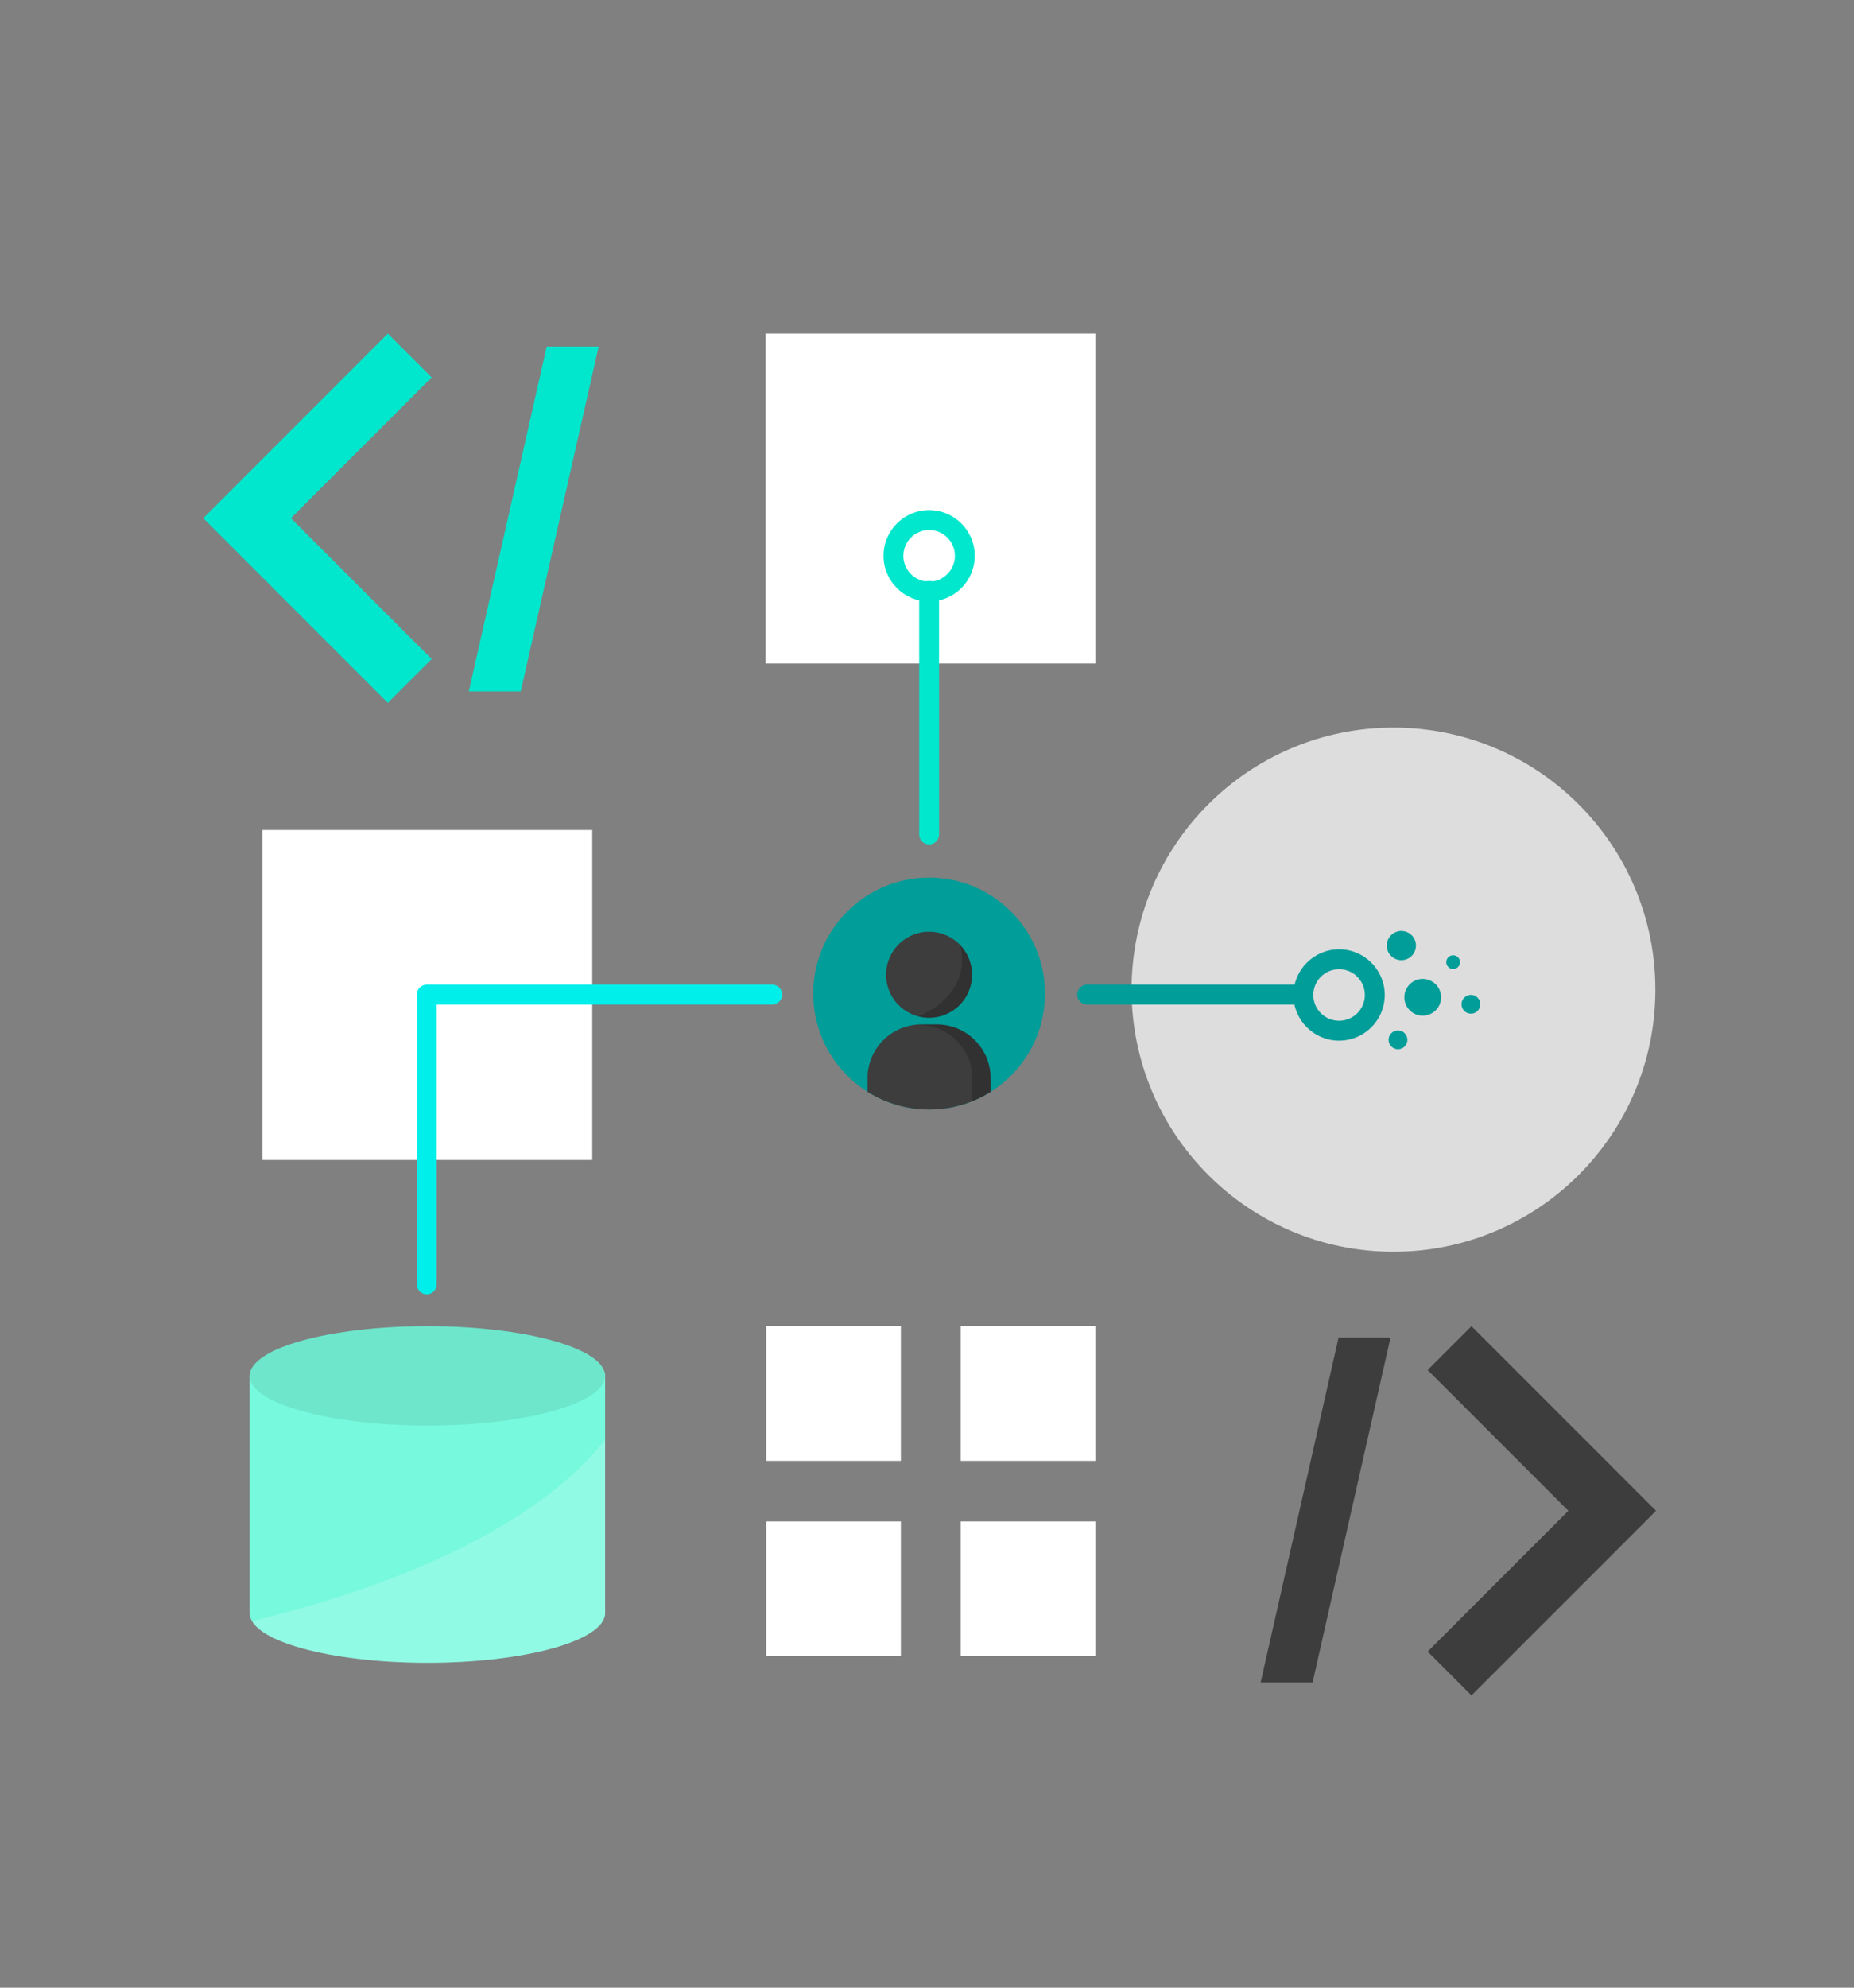 <?xml version="1.0" encoding="UTF-8"?>
<svg xmlns="http://www.w3.org/2000/svg" xmlns:xlink="http://www.w3.org/1999/xlink" id="uuid-58183530-a14c-4c9f-a6c1-f357a9e4786f" data-name="Layer 1" viewBox="0 0 560 600">
  <rect x="0" y="0" width="560" height="600" fill="#808080" stroke="none"/>
  <defs>
    <style>
      .uuid-9c563723-fdbe-44a2-acfb-69783fa4d8bd {
        clip-path: url(#uuid-5f86d712-39aa-437f-865f-00493d6f62b6);
      }

      .uuid-27e82362-8652-4f77-bca4-d0088f645fd5, .uuid-1752fa7a-3e7e-45bc-8b41-d1b232a4213e {
        fill: #009d99;
      }

      .uuid-5ef8b0f0-10d9-486e-b3f8-41c365c84416 {
        fill: #ddd;
      }

      .uuid-7f97b681-16c1-4a09-bf3b-631e5c483e1f {
        fill: #6de6cc;
      }

      .uuid-e3bc772e-b0c2-4cd1-92f3-ff5ed351d298, .uuid-5bbc5027-dd5f-4812-9415-f2df0f40d263 {
        fill: #76f9dd;
      }

      .uuid-6977898b-0780-4ebb-b93e-afed313f7939, .uuid-5bbc5027-dd5f-4812-9415-f2df0f40d263, .uuid-7d082035-efc5-4b06-a4c9-fc7b3e1dcd7e, .uuid-1752fa7a-3e7e-45bc-8b41-d1b232a4213e, .uuid-953234a8-8997-405c-ab83-c4e711ecec4c, .uuid-0ba5d1c6-1dd2-4c0f-a6b4-8ea997ee76f1, .uuid-0630be87-3c1b-4adc-8c66-3d57b63d507a, .uuid-7c609cad-9805-4867-ab2c-5ea32339b0ca {
        stroke-width: 0px;
      }

      .uuid-6977898b-0780-4ebb-b93e-afed313f7939, .uuid-953234a8-8997-405c-ab83-c4e711ecec4c {
        fill: #fff;
      }

      .uuid-6977898b-0780-4ebb-b93e-afed313f7939, .uuid-7c609cad-9805-4867-ab2c-5ea32339b0ca {
        opacity: .2;
      }

      .uuid-df7130fc-b7a0-4dbb-b6ee-8b5417f6612a {
        clip-path: url(#uuid-a3db5c75-5cdb-4a54-8721-44e28d1bb9f6);
      }

      .uuid-7d082035-efc5-4b06-a4c9-fc7b3e1dcd7e {
        fill: #3d3d3d;
      }

      .uuid-0ba5d1c6-1dd2-4c0f-a6b4-8ea997ee76f1 {
        fill: #00efea;
      }

      .uuid-0630be87-3c1b-4adc-8c66-3d57b63d507a {
        fill: #00e7cd;
      }
    </style>
    <clipPath id="uuid-5f86d712-39aa-437f-865f-00493d6f62b6">
      <path class="uuid-5bbc5027-dd5f-4812-9415-f2df0f40d263" d="m75.41,415.31v71.62c0,8.28,24.03,15,53.68,15s53.68-6.72,53.68-15v-72.46s-107.36.19-107.36.85Z"></path>
    </clipPath>
    <clipPath id="uuid-a3db5c75-5cdb-4a54-8721-44e28d1bb9f6">
      <circle class="uuid-1752fa7a-3e7e-45bc-8b41-d1b232a4213e" cx="280.64" cy="299.92" r="35"></circle>
    </clipPath>
  </defs>
  <rect class="uuid-953234a8-8997-405c-ab83-c4e711ecec4c" x="79.29" y="250.55" width="99.6" height="99.6"></rect>
  <rect class="uuid-953234a8-8997-405c-ab83-c4e711ecec4c" x="231.24" y="100.69" width="99.6" height="99.6"></rect>
  <circle class="uuid-5ef8b0f0-10d9-486e-b3f8-41c365c84416" cx="420.9" cy="298.74" r="79.11"></circle>
  <g>
    <g>
      <path class="uuid-e3bc772e-b0c2-4cd1-92f3-ff5ed351d298" d="m75.41,415.31v71.62c0,8.28,24.03,15,53.68,15s53.68-6.72,53.68-15v-72.46s-107.36.19-107.36.85Z"></path>
      <g class="uuid-9c563723-fdbe-44a2-acfb-69783fa4d8bd">
        <path class="uuid-6977898b-0780-4ebb-b93e-afed313f7939" d="m187.57,426.78s-16.28,42.26-122.73,65.13c-106.45,22.87,144.09,10.82,144.09,10.82l-21.36-75.95Z"></path>
      </g>
    </g>
    <ellipse class="uuid-7f97b681-16c1-4a09-bf3b-631e5c483e1f" cx="129.09" cy="415.31" rx="53.68" ry="15"></ellipse>
  </g>
  <path class="uuid-0630be87-3c1b-4adc-8c66-3d57b63d507a" d="m280.64,181.56c-7.6,0-13.78-6.18-13.78-13.79s6.18-13.79,13.78-13.79,13.79,6.18,13.79,13.79-6.18,13.79-13.79,13.79Zm0-21.57c-4.29,0-7.78,3.49-7.78,7.79s3.49,7.79,7.78,7.79,7.79-3.49,7.79-7.79-3.49-7.79-7.79-7.79Z"></path>
  <path class="uuid-1752fa7a-3e7e-45bc-8b41-d1b232a4213e" d="m404.47,314.13c-7.6,0-13.79-6.18-13.79-13.78s6.18-13.79,13.79-13.79,13.79,6.18,13.79,13.79-6.18,13.78-13.79,13.78Zm0-21.57c-4.29,0-7.79,3.49-7.79,7.79s3.49,7.78,7.79,7.78,7.79-3.49,7.79-7.78-3.49-7.79-7.79-7.79Z"></path>
  <circle class="uuid-1752fa7a-3e7e-45bc-8b41-d1b232a4213e" cx="429.73" cy="301.04" r="5.55"></circle>
  <circle class="uuid-1752fa7a-3e7e-45bc-8b41-d1b232a4213e" cx="422.26" cy="313.88" r="2.84"></circle>
  <circle class="uuid-1752fa7a-3e7e-45bc-8b41-d1b232a4213e" cx="444.29" cy="303.15" r="2.84"></circle>
  <circle class="uuid-1752fa7a-3e7e-45bc-8b41-d1b232a4213e" cx="438.92" cy="290.44" r="2.08"></circle>
  <circle class="uuid-1752fa7a-3e7e-45bc-8b41-d1b232a4213e" cx="423.28" cy="285.43" r="4.41"></circle>
  <g>
    <polygon class="uuid-0630be87-3c1b-4adc-8c66-3d57b63d507a" points="74.63 169.66 117.14 212.17 130.38 198.93 87.87 156.43 130.38 113.92 117.14 100.69 74.63 143.19 61.4 156.43 74.63 169.66"></polygon>
    <polygon class="uuid-0630be87-3c1b-4adc-8c66-3d57b63d507a" points="157.29 208.69 141.61 208.69 165.13 104.61 180.82 104.61 157.29 208.69"></polygon>
  </g>
  <g>
    <polygon class="uuid-7d082035-efc5-4b06-a4c9-fc7b3e1dcd7e" points="486.97 442.81 444.46 400.31 431.22 413.55 473.73 456.05 431.22 498.55 444.46 511.79 486.97 469.29 500.2 456.05 486.97 442.81"></polygon>
    <polygon class="uuid-7d082035-efc5-4b06-a4c9-fc7b3e1dcd7e" points="404.31 403.78 420 403.78 396.47 507.86 380.78 507.86 404.31 403.78"></polygon>
  </g>
  <path class="uuid-0630be87-3c1b-4adc-8c66-3d57b63d507a" d="m280.64,254.89c-1.66,0-3-1.34-3-3v-73.53c0-1.66,1.34-3,3-3s3,1.34,3,3v73.53c0,1.66-1.34,3-3,3Z"></path>
  <path class="uuid-1752fa7a-3e7e-45bc-8b41-d1b232a4213e" d="m391.96,303.23h-63.6c-1.66,0-3-1.34-3-3s1.34-3,3-3h63.6c1.66,0,3,1.34,3,3s-1.34,3-3,3Z"></path>
  <g>
    <circle class="uuid-27e82362-8652-4f77-bca4-d0088f645fd5" cx="280.64" cy="299.92" r="35"></circle>
    <g class="uuid-df7130fc-b7a0-4dbb-b6ee-8b5417f6612a">
      <g>
        <circle class="uuid-7d082035-efc5-4b06-a4c9-fc7b3e1dcd7e" cx="280.64" cy="294.25" r="12.99" transform="translate(-70.22 499.78) rotate(-76.72)"></circle>
        <path class="uuid-7d082035-efc5-4b06-a4c9-fc7b3e1dcd7e" d="m278.28,309.24h4.71c8.95,0,16.22,7.27,16.22,16.22v19.51c0,1.79-1.45,3.24-3.24,3.24h-30.69c-1.79,0-3.24-1.45-3.24-3.24v-19.51c0-8.95,7.27-16.22,16.22-16.22Z"></path>
        <path class="uuid-7c609cad-9805-4867-ab2c-5ea32339b0ca" d="m282.99,309.24h-4.71c-.69,0-1.37.06-2.04.14h1.24c8.96,0,16.22,7.26,16.22,16.22v19.51c0,1.47-.99,2.7-2.34,3.09h4.61c1.79,0,3.24-1.45,3.24-3.24v-19.51c0-8.96-7.26-16.22-16.22-16.22Z"></path>
        <path class="uuid-7c609cad-9805-4867-ab2c-5ea32339b0ca" d="m277.51,306.75s-.08.04-.13.06c1.04.27,2.13.43,3.26.43,7.17,0,12.99-5.82,12.99-12.99,0-3.29-1.23-6.28-3.24-8.57l-.31.03s4.38,13.55-12.56,21.04Z"></path>
      </g>
    </g>
  </g>
  <path class="uuid-0ba5d1c6-1dd2-4c0f-a6b4-8ea997ee76f1" d="m128.89,390.7c-1.66,0-3-1.34-3-3v-87.47c0-1.66,1.34-3,3-3h104.35c1.66,0,3,1.34,3,3s-1.34,3-3,3h-101.35v84.47c0,1.66-1.34,3-3,3Z"></path>
  <g>
    <rect class="uuid-953234a8-8997-405c-ab83-c4e711ecec4c" x="231.45" y="400.31" width="40.66" height="40.66"></rect>
    <rect class="uuid-953234a8-8997-405c-ab83-c4e711ecec4c" x="290.18" y="400.31" width="40.66" height="40.66"></rect>
    <rect class="uuid-953234a8-8997-405c-ab83-c4e711ecec4c" x="231.45" y="459.27" width="40.66" height="40.66"></rect>
    <rect class="uuid-953234a8-8997-405c-ab83-c4e711ecec4c" x="290.18" y="459.27" width="40.66" height="40.66"></rect>
  </g>
</svg>
